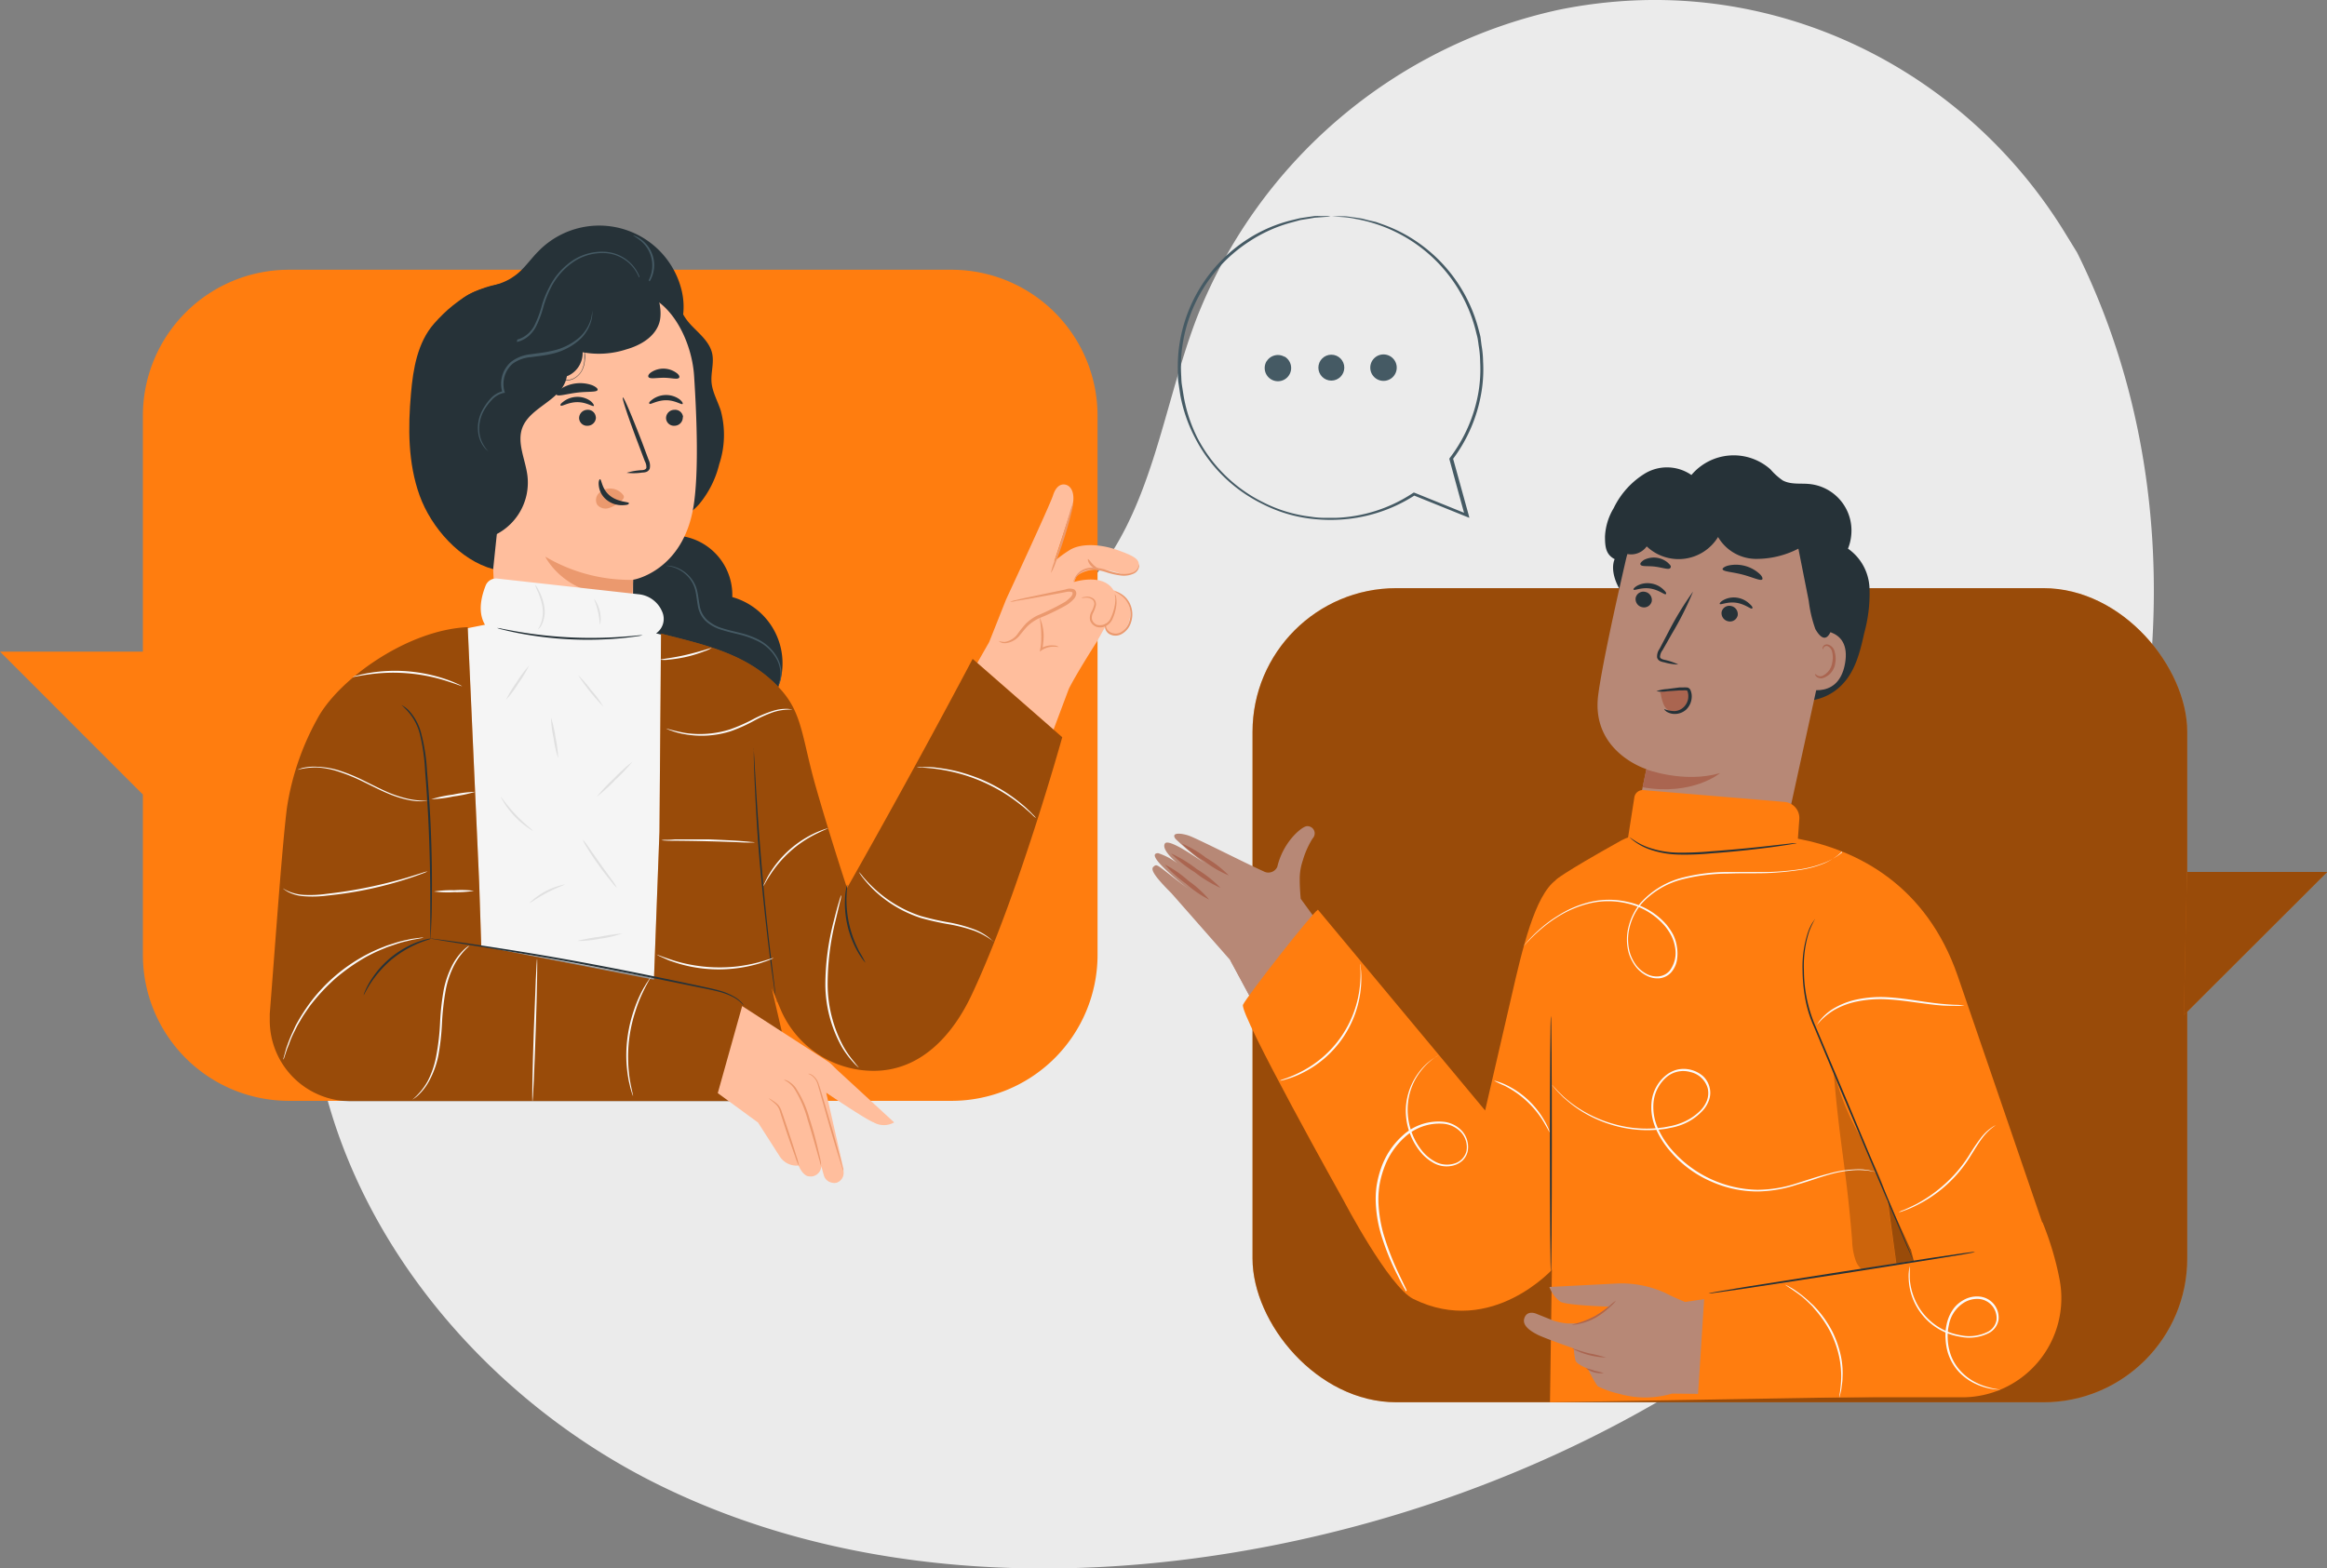 <svg xmlns="http://www.w3.org/2000/svg" id="a976ea34-3702-423d-b9c5-4923099a748e" data-name="Layer 1" viewBox="0 0 351.95 237.25"><rect x="0" y="0" width="351.95" height="237.25" fill="#808080" stroke="none"/><defs><style>.fc1b75b0-06ae-4166-8089-75a7db1d20b9{fill:#ebebeb;}.b797dcb6-d7dc-4d00-ad9f-1fa11bcc07bb{fill:#ff7d0f;}.bcb7479c-d60e-4067-8a30-3452f56b3141,.febd7c05-a992-414c-9611-4cbdf4bc2724{isolation:isolate;}.af2a7f3f-0543-4ab9-bb61-150e622fc7cd,.bcb7479c-d60e-4067-8a30-3452f56b3141{opacity:0.4;}.e5b4a544-5481-4b2d-9620-1e089ef5722d{fill:#263238;}.bf0c349d-49f6-4f39-9353-baab4aaeadd7{fill:#b78876;}.ae97ff48-a555-4268-9014-8bd3e459d775{fill:#aa6550;}.a2809045-85af-4834-845b-9ebe8daa5d46{fill:#fafafa;}.febd7c05-a992-414c-9611-4cbdf4bc2724{opacity:0.2;}.b5822f2f-8c90-48fd-943c-73f5180d9d98{fill:#ffbe9d;}.f4a4412f-5680-4243-baf5-0b183adfcfb0{fill:#eb996e;}.a56b5e6f-6390-4368-ae7f-4781464eb60e{fill:#455a64;}.ac701a22-6609-4262-a07a-75a5f2470d5d{fill:#f5f5f5;}.f2ff286b-d7a2-4a18-a9db-a43753fa5062{fill:#e0e0e0;}</style></defs><path class="fc1b75b0-06ae-4166-8089-75a7db1d20b9" d="M314.15,38.2l-1.72-2.8C298.57,12.65,273.51-1.2,246.9.08a73.28,73.28,0,0,0-11.14,1.4A76.33,76.33,0,0,0,181,48.11c-5.25,13.75-6.75,29.58-16.65,40.47-12.89,14.17-34.63,14.53-53.77,13.87s-40.92-.25-53.72,14c-8,8.91-10.61,21.61-10,33.58,1.58,31.7,23.83,60.13,52.22,74.33s61.87,15.59,93,9.53c43.64-8.51,85.21-32.19,110.27-68.91S333.94,78,314.15,38.2Z"></path><rect class="b797dcb6-d7dc-4d00-ad9f-1fa11bcc07bb" x="189.44" y="88.98" width="141.37" height="123.16" rx="21.75"></rect><rect class="bcb7479c-d60e-4067-8a30-3452f56b3141" x="189.44" y="88.98" width="141.37" height="123.16" rx="21.75"></rect><path class="e5b4a544-5481-4b2d-9620-1e089ef5722d" d="M245.53,89.91c-1.13-1.33-2-3.74-1.32-5.32-1.35-.71-1.46-1.9-1.46-3.41a9.09,9.09,0,0,1,1.31-4.3,12.53,12.53,0,0,1,4.85-5.32,6.49,6.49,0,0,1,6.91.3,8.36,8.36,0,0,1,11.79-1h0l.18.16a9.67,9.67,0,0,0,1.84,1.66c1.24.66,2.66.41,4,.54A7.06,7.06,0,0,1,280,80.89v0A7.18,7.18,0,0,1,279.5,83a7.63,7.63,0,0,1,3.25,5.86,22.44,22.44,0,0,1-.78,6.87c-.62,2.78-1.32,5.71-3.29,7.77a8,8,0,0,1-12.42-.91"></path><path class="b797dcb6-d7dc-4d00-ad9f-1fa11bcc07bb" d="M330.77,131.91H352L330.3,153.57Z"></path><path class="bcb7479c-d60e-4067-8a30-3452f56b3141" d="M330.77,131.91H352L330.3,153.57Z"></path><path class="bf0c349d-49f6-4f39-9353-baab4aaeadd7" d="M186.05,145.23l-8.87-10.09c-2.4-2.4-3.22-3.56-2.74-4,.64-.56.36-.37,5.35,3.37,0,0-7.07-5.4-4.62-5.44a10.09,10.09,0,0,1,2.92,1.54c-1.75-1.49-2.24-2.49-1.9-3,.56-.83,4.89,2.17,6.88,3.61a46.2,46.2,0,0,1-5.27-4.3c-.75-1,.76-.92,2-.5s9,4.38,11.3,5.39a1.48,1.48,0,0,0,2-.51,2,2,0,0,0,.1-.21c.83-3.51,3.36-5.79,4.33-6.08a1.09,1.09,0,0,1,1,1.83,13.24,13.24,0,0,0-1.49,3.35,8.56,8.56,0,0,0-.46,2.88c0,1.12.08,2.09.15,2.9l8.11,11.13L191.31,155Z"></path><path class="ae97ff48-a555-4268-9014-8bd3e459d775" d="M182.88,136.09a15.41,15.41,0,0,1-3.52-2.42,16.63,16.63,0,0,1-3.17-2.87,16.07,16.07,0,0,1,3.52,2.42A17.29,17.29,0,0,1,182.88,136.09Z"></path><path class="ae97ff48-a555-4268-9014-8bd3e459d775" d="M184.6,134.32a18.31,18.31,0,0,1-3.9-2.37,19.56,19.56,0,0,1-3.58-2.83,18.73,18.73,0,0,1,3.9,2.37A18.14,18.14,0,0,1,184.6,134.32Z"></path><path class="ae97ff48-a555-4268-9014-8bd3e459d775" d="M185.85,132.44a16.41,16.41,0,0,1-3.73-2.18,17.09,17.09,0,0,1-3.4-2.65,16.35,16.35,0,0,1,3.72,2.18,16.26,16.26,0,0,1,3.41,2.65Z"></path><path class="bf0c349d-49f6-4f39-9353-baab4aaeadd7" d="M197.52,137.53l32.34,41-7.41,17.24s-8.87-2-11.56-5.69-24.84-44.85-24.84-44.85Z"></path><path class="bf0c349d-49f6-4f39-9353-baab4aaeadd7" d="M256.22,137a11.25,11.25,0,0,0,13.22-8.63l8-36.48c2.05-8.7-3.34-11-12-13l-.45-.1-.83-.12c-8.4-1.24-16.35-2.23-18.25,6-1.77,7.69-3.62,16.22-4.18,20.41-1.16,8.67,7.28,11.28,7.28,11.28l-1.51,7.29A11.24,11.24,0,0,0,256.13,137h.09Z"></path><path class="e5b4a544-5481-4b2d-9620-1e089ef5722d" d="M247.39,90.44a1.25,1.25,0,0,0,1,1.42,1.19,1.19,0,0,0,1.43-.89h0a1.25,1.25,0,0,0-1-1.43A1.19,1.19,0,0,0,247.39,90.44Z"></path><path class="e5b4a544-5481-4b2d-9620-1e089ef5722d" d="M247.07,89.2c.13.19,1.17-.37,2.5-.17s2.21,1,2.37.86,0-.37-.4-.74a3.37,3.37,0,0,0-1.88-.89,3.31,3.31,0,0,0-2,.33C247.19,88.85,247,89.12,247.07,89.2Z"></path><path class="e5b4a544-5481-4b2d-9620-1e089ef5722d" d="M260.39,92.57a1.25,1.25,0,0,0,1,1.42,1.19,1.19,0,0,0,1.43-.89h0a1.25,1.25,0,0,0-1-1.42,1.19,1.19,0,0,0-1.43.89h0Z"></path><path class="e5b4a544-5481-4b2d-9620-1e089ef5722d" d="M260.11,91.37c.13.18,1.17-.38,2.5-.18s2.21,1,2.38.87,0-.38-.42-.75a3.48,3.48,0,0,0-1.87-.89,3.29,3.29,0,0,0-2,.34C260.25,91,260.05,91.28,260.11,91.37Z"></path><path class="e5b4a544-5481-4b2d-9620-1e089ef5722d" d="M253.84,100.53a9.12,9.12,0,0,0-2.1-.71c-.34-.08-.65-.2-.67-.44a1.83,1.83,0,0,1,.37-1c.45-.77.91-1.59,1.39-2.44a47.89,47.89,0,0,0,3.24-6.44,47.93,47.93,0,0,0-3.76,6.17L251,98.16a2,2,0,0,0-.37,1.31.86.86,0,0,0,.49.56,2.23,2.23,0,0,0,.56.16,8.32,8.32,0,0,0,2.16.34Z"></path><path class="e5b4a544-5481-4b2d-9620-1e089ef5722d" d="M260.53,86.1c.08.39,1.43.41,3,.82s2.73,1,3,.74c.11-.14,0-.52-.51-.94a5.32,5.32,0,0,0-4.53-1.18C260.81,85.68,260.5,86,260.53,86.1Z"></path><path class="e5b4a544-5481-4b2d-9620-1e089ef5722d" d="M248.13,85.43c.19.33,1.12.15,2.24.3s2,.5,2.24.22,0-.47-.35-.82a3.28,3.28,0,0,0-3.64-.41C248.22,85,248,85.26,248.13,85.43Z"></path><path class="bf0c349d-49f6-4f39-9353-baab4aaeadd7" d="M273.9,95.4c.16-.05,6.21-.89,5.15,5s-6.73,3.62-6.73,3.44,1.58-8.44,1.58-8.44Z"></path><path class="ae97ff48-a555-4268-9014-8bd3e459d775" d="M274.52,101.94a1.5,1.5,0,0,0,.25.19,1,1,0,0,0,.77.16,2.61,2.61,0,0,0,1.58-2.07,3.54,3.54,0,0,0,0-1.52,1.21,1.21,0,0,0-.64-.92.52.52,0,0,0-.65.17c-.11.15-.09.27-.13.27s-.1-.11,0-.35a.67.67,0,0,1,.3-.32.78.78,0,0,1,.6,0,1.44,1.44,0,0,1,.9,1.12,3.54,3.54,0,0,1,.07,1.68,2.71,2.71,0,0,1-2,2.27,1.1,1.1,0,0,1-.91-.32c-.16-.22-.16-.36-.14-.36Z"></path><path class="ae97ff48-a555-4268-9014-8bd3e459d775" d="M251.18,104.93a6.54,6.54,0,0,0,.46,1.68,2,2,0,0,0,1.26,1.12,1.81,1.81,0,0,0,1.68-.51,2.94,2.94,0,0,0,.79-1.65c.09-.56,0-1.26-.56-1.44a1.61,1.61,0,0,0-.69,0l-3.11.56"></path><path class="e5b4a544-5481-4b2d-9620-1e089ef5722d" d="M251.73,107.28a4.49,4.49,0,0,0,1.54.3,2.16,2.16,0,0,0,1.45-.67,2.33,2.33,0,0,0,.62-1.81,1.66,1.66,0,0,0-.11-.49c-.07-.15,0-.14-.18-.16a2.09,2.09,0,0,0-.5,0H254l-1.79.12a5.26,5.26,0,0,1-1.68,0,5.63,5.63,0,0,1,1.63-.33L254,104l.51,0a5.42,5.42,0,0,1,.57,0,.63.63,0,0,1,.4.14.7.7,0,0,1,.23.35,2.25,2.25,0,0,1,.15.62,2.79,2.79,0,0,1-.8,2.21,2.55,2.55,0,0,1-1.78.69,2.3,2.3,0,0,1-1.22-.35c-.22-.16-.35-.3-.33-.33Z"></path><path class="ae97ff48-a555-4268-9014-8bd3e459d775" d="M249,116.39s5.65,2.15,11.15.57c0,0-4.15,3.48-11.72,2.14Z"></path><path class="a2809045-85af-4834-845b-9ebe8daa5d46" d="M257.57,196.77a8.87,8.87,0,0,1-.78-.59c-.24-.2-.56-.44-.9-.7s-.76-.56-1.23-.87l-1.55-1c-.55-.36-1.19-.66-1.84-1a28.8,28.8,0,0,0-9.15-2.74c-.74-.08-1.43-.17-2.09-.18s-1.27-.05-1.82,0-1.07,0-1.51.05-.82,0-1.12.08a6.73,6.73,0,0,1-1,.07,8.37,8.37,0,0,1,1-.18,10.38,10.38,0,0,1,1.12-.14c.44,0,1-.09,1.51-.09h1.84c.66,0,1.37.09,2.11.16a30.73,30.73,0,0,1,4.74,1,29,29,0,0,1,4.49,1.79c.65.35,1.29.67,1.84,1s1.09.67,1.54,1l1.22.91a10.43,10.43,0,0,1,.88.74,5.7,5.7,0,0,1,.7.69Z"></path><path class="b797dcb6-d7dc-4d00-ad9f-1fa11bcc07bb" d="M224.62,168l4.6-19.92c1.76-7.49,3.84-14.69,7.35-15.54v2.31l-1.51,56.91s-9.36,10.65-21.3,4.75c-3.73-1.86-10.54-14.89-10.54-14.89S187.37,153.32,188,152s10.34-13.76,11.33-14.38Z"></path><path class="b797dcb6-d7dc-4d00-ad9f-1fa11bcc07bb" d="M271.93,126.88c9.13,1.75,19.42,7.08,24.16,20.74,1.73,5,14.31,41.77,14.31,41.77l-21.46-.45-3.46-7.57,1.68,12.31,1.45,17.54-54.18.92.38-26.44.52-52.59s.61-.79,9.95-6c5.8-3.11,26.65-.23,26.65-.23Z"></path><path class="febd7c05-a992-414c-9611-4cbdf4bc2724" d="M277.33,162.05c.89,11.1,1.91,14.53,2.8,25.63a9.86,9.86,0,0,0,.56,3.09,3.34,3.34,0,0,0,2.25,2c1.58.32,3.63,1.47,4.07-.08L285.52,182a21.74,21.74,0,0,0-1.48-4.52c-3.33-7.38-4.56-7.81-6.73-15.47"></path><path class="b797dcb6-d7dc-4d00-ad9f-1fa11bcc07bb" d="M245.28,132.85l.18-1.15,1.73-11.08a1.29,1.29,0,0,1,1.38-1.09l21.33,1.79a2.45,2.45,0,0,1,2.24,2.62l-.47,6.44L265,139.07l-9.59,1.49"></path><path class="e5b4a544-5481-4b2d-9620-1e089ef5722d" d="M234.57,153.68c.08,0,.14,8.68.14,19.38s-.06,19.38-.14,19.38-.15-8.68-.15-19.38S234.49,153.68,234.57,153.68Z"></path><path class="e5b4a544-5481-4b2d-9620-1e089ef5722d" d="M289.4,190.73l-.07-.13a2.64,2.64,0,0,1-.18-.38l-.65-1.47-2.33-5.44-7.62-18c-1.48-3.52-2.89-6.87-4.17-9.93A18.46,18.46,0,0,1,273,150.9a25.49,25.49,0,0,1-.37-4.09,16.66,16.66,0,0,1,.85-5.86l.18-.47.19-.39a4.3,4.3,0,0,1,.34-.59l.24-.35a.31.31,0,0,1,.09-.11,11.62,11.62,0,0,0-.93,2,16.86,16.86,0,0,0-.75,5.82,21.41,21.41,0,0,0,1.79,8.49l4.19,9.92,7.54,18,2.24,5.48.6,1.5.15.39a.58.58,0,0,1,0,.14Z"></path><path class="a2809045-85af-4834-845b-9ebe8daa5d46" d="M278.57,128.83a6.76,6.76,0,0,1-.62.57,9.87,9.87,0,0,1-2,1.19,15.52,15.52,0,0,1-3.6,1,45.64,45.64,0,0,1-4.94.49c-1.84.07-3.84,0-6,.08a28.16,28.16,0,0,0-6.78.83,12.49,12.49,0,0,0-6.38,3.76,8.93,8.93,0,0,0-1.77,3.5,7.44,7.44,0,0,0,.07,4,6.36,6.36,0,0,0,.93,1.79,4.68,4.68,0,0,0,1.52,1.28,3.28,3.28,0,0,0,1.87.39,2.5,2.5,0,0,0,1.65-.84,4.46,4.46,0,0,0,.83-3.55,6.28,6.28,0,0,0-.56-1.75,8.34,8.34,0,0,0-1-1.5,10.53,10.53,0,0,0-5.75-3.41,12.31,12.31,0,0,0-5.88.07,16.3,16.3,0,0,0-4.48,1.92,21.16,21.16,0,0,0-3,2.25c-.76.67-1.31,1.25-1.68,1.63l-.41.45-.15.15a19.13,19.13,0,0,1,2.18-2.32,20,20,0,0,1,3-2.27,16,16,0,0,1,4.54-2,12.43,12.43,0,0,1,6-.1,10.74,10.74,0,0,1,5.91,3.47,9.41,9.41,0,0,1,1,1.51,6.23,6.23,0,0,1,.56,1.84,6.1,6.1,0,0,1,0,2,3.79,3.79,0,0,1-.86,1.83A2.8,2.8,0,0,1,251,148a3.57,3.57,0,0,1-2-.42,4.89,4.89,0,0,1-1.61-1.35,6.72,6.72,0,0,1-1-1.89,7.73,7.73,0,0,1-.07-4.16,9,9,0,0,1,1.84-3.62,12.78,12.78,0,0,1,6.52-3.84,27.79,27.79,0,0,1,6.86-.8h6a42.61,42.61,0,0,0,4.92-.44,16.65,16.65,0,0,0,3.59-1,10.73,10.73,0,0,0,2.05-1.12c.22-.16.37-.3.49-.37l0-.18Z"></path><path class="a2809045-85af-4834-845b-9ebe8daa5d46" d="M297.11,152.17h-.93c-.85,0-1.7,0-2.54-.06-1.07-.08-2.33-.25-3.74-.44s-2.93-.41-4.56-.49a17.66,17.66,0,0,0-4.53.34,11.69,11.69,0,0,0-3.47,1.32,10.15,10.15,0,0,0-2.56,2.24,1.37,1.37,0,0,1,.13-.2,4.49,4.49,0,0,1,.4-.57,7.72,7.72,0,0,1,1.92-1.68,11.37,11.37,0,0,1,3.51-1.4,17.5,17.5,0,0,1,4.62-.37c1.64.09,3.18.31,4.58.52s2.66.39,3.72.49,1.93.15,2.52.15a7.5,7.5,0,0,1,.93.15Z"></path><path class="a2809045-85af-4834-845b-9ebe8daa5d46" d="M283.64,177.3a11.23,11.23,0,0,0-3.22-.27,17.58,17.58,0,0,0-3.73.66c-1.43.39-3,1-4.83,1.51a19.76,19.76,0,0,1-6,1.05,17.31,17.31,0,0,1-6.88-1.43,17,17,0,0,1-6.28-4.56,13.28,13.28,0,0,1-2.25-3.49,8,8,0,0,1-.64-4.21,6,6,0,0,1,2-3.75,4.55,4.55,0,0,1,1.89-1,4.45,4.45,0,0,1,3.88,1,3.43,3.43,0,0,1,1,1.75,3.26,3.26,0,0,1-.15,2,4.54,4.54,0,0,1-1.05,1.61,8.38,8.38,0,0,1-3.07,2,9,9,0,0,1-1.69.46c-.28.06-.56.12-.83.16l-.84.1a18.47,18.47,0,0,1-6.11-.43,19.54,19.54,0,0,1-4.73-1.82,17.44,17.44,0,0,1-3.14-2.18l-.56-.48-.46-.47a9.87,9.87,0,0,1-.7-.75l-.4-.48a1.09,1.09,0,0,1-.13-.17,1.06,1.06,0,0,1,.15.15l.43.46a8.16,8.16,0,0,0,.71.73l.46.45.56.48a18,18,0,0,0,3.15,2.11,19.24,19.24,0,0,0,4.69,1.76,17.81,17.81,0,0,0,6,.4l.82-.1.83-.16a9.28,9.28,0,0,0,1.64-.46,8.29,8.29,0,0,0,3-1.9,4.57,4.57,0,0,0,1-1.52,3.2,3.2,0,0,0,.14-1.81,3.47,3.47,0,0,0-2.61-2.51A3.93,3.93,0,0,0,252,163a5.79,5.79,0,0,0-1.89,3.57,7.75,7.75,0,0,0,.62,4.06A13,13,0,0,0,252.9,174a17.66,17.66,0,0,0,12.9,6,19.45,19.45,0,0,0,6-1c1.78-.56,3.36-1.09,4.83-1.46a16.68,16.68,0,0,1,3.78-.62,10.75,10.75,0,0,1,1.39,0c.4.06.74.09,1,.15l.61.15a.9.9,0,0,1,.23.08Z"></path><path class="a2809045-85af-4834-845b-9ebe8daa5d46" d="M234.38,171.32s-.31-.56-.85-1.5a14.67,14.67,0,0,0-6-5.58,16.56,16.56,0,0,1-1.57-.75,1.82,1.82,0,0,1,.46.11,8.67,8.67,0,0,1,1.2.45,13.18,13.18,0,0,1,6.07,5.67,9.4,9.4,0,0,1,.56,1.15,1.67,1.67,0,0,1,.13.45Z"></path><path class="a2809045-85af-4834-845b-9ebe8daa5d46" d="M212.63,195.31a.42.42,0,0,1-.09-.14c0-.09-.14-.24-.23-.42-.2-.37-.49-.92-.85-1.64a38.94,38.94,0,0,1-2.57-6.32,19.78,19.78,0,0,1-.8-4.65,14.44,14.44,0,0,1,.1-2.63,14.81,14.81,0,0,1,.67-2.72,11.83,11.83,0,0,1,3.29-5,8,8,0,0,1,6-2.1,4.42,4.42,0,0,1,3,1.44,3.63,3.63,0,0,1,.83,3.06,2.82,2.82,0,0,1-.79,1.39,3.27,3.27,0,0,1-1.37.74,4,4,0,0,1-2.93-.35,6.81,6.81,0,0,1-2.14-1.82,9.84,9.84,0,0,1-2.09-6.93,9.85,9.85,0,0,1,2.89-6.08A9,9,0,0,1,217,160c.17-.12.32-.19.41-.25l.15-.07L217,160a10.68,10.68,0,0,0-1.4,1.2,10.28,10.28,0,0,0-1.68,2.35,9.58,9.58,0,0,0-1,3.66,10,10,0,0,0,.77,4.55A9.51,9.51,0,0,0,215,174a6.51,6.51,0,0,0,2.06,1.74,3.79,3.79,0,0,0,2.74.33,2.64,2.64,0,0,0,2-1.93,3.36,3.36,0,0,0-.78-2.8,4.18,4.18,0,0,0-2.76-1.34,7.74,7.74,0,0,0-5.76,2,11.59,11.59,0,0,0-3.22,4.85,14.2,14.2,0,0,0-.67,2.66,14,14,0,0,0-.12,2.59,21.14,21.14,0,0,0,.76,4.61,42.23,42.23,0,0,0,2.47,6.32l.8,1.68c.09.18.15.33.21.44s-.06.19-.06.19Z"></path><path class="a2809045-85af-4834-845b-9ebe8daa5d46" d="M205.7,145.82a1,1,0,0,1,.06.23c0,.23.06.46.08.69a15,15,0,0,1,0,2.51,16,16,0,0,1-9,13.14,13.9,13.9,0,0,1-2.35.9c-.28.09-.51.13-.66.17a.35.35,0,0,1-.23,0,8.82,8.82,0,0,1,.86-.31,17.25,17.25,0,0,0,2.29-1,16.42,16.42,0,0,0,8.93-13,17.28,17.28,0,0,0,.09-2.49,7.93,7.93,0,0,1-.07-.84Z"></path><path class="a2809045-85af-4834-845b-9ebe8daa5d46" d="M302,170.13a8.08,8.08,0,0,0-2.16,2c-.56.73-1.13,1.69-1.76,2.69a20.41,20.41,0,0,1-2.39,3.17,19.94,19.94,0,0,1-5.75,4.32,16.06,16.06,0,0,1-2,.86,4.25,4.25,0,0,1-.77.23,3.2,3.2,0,0,1,.73-.33c.47-.21,1.15-.5,2-.94a21.83,21.83,0,0,0,5.6-4.33,20.58,20.58,0,0,0,2.38-3.12,28.78,28.78,0,0,1,1.83-2.68,7.31,7.31,0,0,1,1.61-1.48,3.29,3.29,0,0,1,.52-.29Z"></path><path class="e5b4a544-5481-4b2d-9620-1e089ef5722d" d="M271.72,127.55a.72.72,0,0,1-.25.07l-.75.13c-.65.11-1.59.25-2.75.41-2.33.31-5.56.68-9.15.94a41.71,41.71,0,0,1-5,.18,14.21,14.21,0,0,1-4.09-.7,9,9,0,0,1-2.49-1.26,7,7,0,0,1-.6-.48l-.18-.19s.29.22.84.56a9.55,9.55,0,0,0,2.49,1.15,14.28,14.28,0,0,0,4,.63,49.05,49.05,0,0,0,5-.2c3.58-.26,6.81-.59,9.14-.86l2.76-.31a7.13,7.13,0,0,1,1-.07Z"></path><path class="bf0c349d-49f6-4f39-9353-baab4aaeadd7" d="M310.14,193.36A15.07,15.07,0,0,1,298.23,211a15.58,15.58,0,0,1-2.72.27L253,210.83l1.12-13.75,36.36-5.46"></path><path class="bf0c349d-49f6-4f39-9353-baab4aaeadd7" d="M256.76,197.68a40.35,40.35,0,0,1-4.84-2.05,15.84,15.84,0,0,0-7.46-1.45l-10.12.52a4.74,4.74,0,0,0,1.68,2.24c1.06.56,7.41.74,7.41.74l-.33.33a7.28,7.28,0,0,1-5,2.21h-1a9.6,9.6,0,0,1-2.12-.42l-2.49-1c-.76-.34-1.55-.29-1.88.47s-.08,1.64,2,2.68c1.15.56,5.42,2.05,5.42,2.05a11.1,11.1,0,0,0,.25,1.81c.19.62,1.87,1.24,1.87,1.24a20.46,20.46,0,0,0,1.49,2.67,14.62,14.62,0,0,0,3.33,1.16,14.32,14.32,0,0,0,8-.07l3.86-1.15V197.89"></path><path class="ae97ff48-a555-4268-9014-8bd3e459d775" d="M242.91,205.37a11.5,11.5,0,0,1-5.1-1.35c0-.07,1.12.36,2.54.72a24.17,24.17,0,0,1,2.56.63Z"></path><path class="ae97ff48-a555-4268-9014-8bd3e459d775" d="M242.55,207.73a3.78,3.78,0,0,1-2.7-.74,8,8,0,0,1,1.35.39,8.92,8.92,0,0,1,1.35.35Z"></path><path class="ae97ff48-a555-4268-9014-8bd3e459d775" d="M244.4,196.77a4.34,4.34,0,0,1-.77.83,12.51,12.51,0,0,1-2.21,1.68,8.6,8.6,0,0,1-2.59,1,3.51,3.51,0,0,1-1.12.12,13.94,13.94,0,0,0,3.6-1.34,17.37,17.37,0,0,0,2.21-1.58,6.67,6.67,0,0,1,.88-.71Z"></path><path class="b797dcb6-d7dc-4d00-ad9f-1fa11bcc07bb" d="M257.79,195.83l-1,15.56h40a15,15,0,0,0,14.71-17.84,45.45,45.45,0,0,0-2.57-8.62l-20.12,3.31.64,2.5Z"></path><path class="e5b4a544-5481-4b2d-9620-1e089ef5722d" d="M298.66,189.43a2.59,2.59,0,0,1-.4.09l-1.17.22-4.33.71-14.21,2.25-14.24,2.18-4.31.62-1.18.16h-.42a2.71,2.71,0,0,1,.41-.09l1.17-.21,4.3-.72,14.22-2.24,14.26-2.2,4.32-.63,1.18-.16a2.68,2.68,0,0,1,.4,0Z"></path><path class="a2809045-85af-4834-845b-9ebe8daa5d46" d="M278.19,211.4c-.08,0,.24-1.12.28-3a12.38,12.38,0,0,0-.06-1.49,13.61,13.61,0,0,0-.25-1.68,15.57,15.57,0,0,0-1.3-3.69,17,17,0,0,0-2.19-3.25l-.56-.66c-.19-.21-.4-.39-.59-.58-.36-.35-.73-.69-1.12-1-1.4-1.05-2.4-1.64-2.4-1.69a4.73,4.73,0,0,1,.71.36,8.3,8.3,0,0,1,.81.49,17.13,17.13,0,0,1,2.16,1.73c.19.19.41.37.61.56l.61.66a16.33,16.33,0,0,1,2.24,3.29,15.73,15.73,0,0,1,1.3,3.77,12.61,12.61,0,0,1,.23,1.73,12.85,12.85,0,0,1,0,1.52c0,.42-.06.84-.12,1.25a5.71,5.71,0,0,1-.16.92,6.53,6.53,0,0,1-.2.76Z"></path><path class="a2809045-85af-4834-845b-9ebe8daa5d46" d="M302.54,210.23a8.91,8.91,0,0,1-1.85-.22,9.54,9.54,0,0,1-2.08-.74,8.13,8.13,0,0,1-2.34-1.73,7.56,7.56,0,0,1-1.72-3.09,8.94,8.94,0,0,1-.29-2,7.35,7.35,0,0,1,.16-2.09,6.16,6.16,0,0,1,.83-2.06,4.63,4.63,0,0,1,1.69-1.6,4.09,4.09,0,0,1,2.34-.56,3.19,3.19,0,0,1,3,3.42v.06a2.8,2.8,0,0,1-1.38,2,6.58,6.58,0,0,1-4.42.61,9.23,9.23,0,0,1-7.8-8.84,6.86,6.86,0,0,1,.16-1.86q0,.93,0,1.86a9.62,9.62,0,0,0,1.6,4.72A9.13,9.13,0,0,0,296.5,202a6.32,6.32,0,0,0,4.23-.56,2.48,2.48,0,0,0,1.24-1.76,2.92,2.92,0,0,0-2.65-3.17h0a3.86,3.86,0,0,0-2.18.5,5,5,0,0,0-2.38,3.46,7.49,7.49,0,0,0-.18,2,8.15,8.15,0,0,0,.28,1.9,7.05,7.05,0,0,0,1.63,3,7.91,7.91,0,0,0,2.25,1.73,9.72,9.72,0,0,0,2,.77c1.14.32,1.82.33,1.81.37Z"></path><path class="e5b4a544-5481-4b2d-9620-1e089ef5722d" d="M278.4,84.8c-.11,2.54.45,5.3,0,7.77-.08.37-1,1.37-1.12,1.74-.51,2.18-1.41,3.12-2.71.87a19.33,19.33,0,0,1-1-4.25L272,83a13.8,13.8,0,0,1-6.55,1.55,6.69,6.69,0,0,1-5.6-3.31,7,7,0,0,1-10.79,1.42,2.9,2.9,0,0,1-3.81.82,3.45,3.45,0,0,1-1.4-3.82c.6-2.1,2.85-3.24,5-3.81,8.2-2.45,17.2-.56,24.6,3.78a12.18,12.18,0,0,1,3,2.24c.84.92,2,2,2.05,3.24"></path><path class="b797dcb6-d7dc-4d00-ad9f-1fa11bcc07bb" d="M143.87,40.81H43.69A22.08,22.08,0,0,0,21.61,62.88v35.7H0L21.61,120.2v24.26a22.09,22.09,0,0,0,22.08,22.08H143.87a22.09,22.09,0,0,0,22.13-22V62.88a22.08,22.08,0,0,0-22.08-22.07Z"></path><path class="e5b4a544-5481-4b2d-9620-1e089ef5722d" d="M102.94,44.58c-.63,1.64.46,3.43,1.68,4.7s2.7,2.46,3.09,4.18c.32,1.44-.22,2.94-.09,4.41s.95,2.85,1.4,4.28a14.08,14.08,0,0,1-.24,8.08,15,15,0,0,1-3,6A7.92,7.92,0,0,1,99.9,79a2.34,2.34,0,0,1-1.74-.63,2.82,2.82,0,0,1-.5-1.54,151,151,0,0,1,0-34"></path><path class="e5b4a544-5481-4b2d-9620-1e089ef5722d" d="M101.76,81a9,9,0,0,1,9,9c0,.11,0,.22,0,.33A10.4,10.4,0,0,1,118.22,102c-.32,1.65-1,3.22-1.16,4.89s.56,3.6.9,5.4a17.06,17.06,0,0,1-1,9.73c-.77,1.85-2.2,3.77-4.21,3.83a4.13,4.13,0,0,1-3.36-2A10.53,10.53,0,0,1,108,120c-.87-4.39-1.12-8.89-2.33-13.19S102.15,98.22,98.27,96c-2.15-1.21-4.73-1.78-6.44-3.56a7,7,0,0,1-1.26-7.23,9.26,9.26,0,0,1,5.49-5.13"></path><path class="e5b4a544-5481-4b2d-9620-1e089ef5722d" d="M68,48.6c-.06-2.09,1.87-3.7,3.8-4.49s4.1-1,5.83-2.24c1.54-1,2.56-2.64,3.86-3.92a12.83,12.83,0,0,1,21.58,5.88c.75,3,.24,6.48-2.1,8.45-2.71,2.29-6.73,1.78-10.22,1.07s-7.42-1.42-10.32.63c-1.75,1.23-2.76,3.23-3.83,5.09s-2.41,3.75-4.44,4.45-4.77-.51-4.85-2.65"></path><path class="b5822f2f-8c90-48fd-943c-73f5180d9d98" d="M76.22,49a3.5,3.5,0,0,0-3.11,3.55l2.08,47.09c.09,5.56,8.21,8.68,14.17,8.54s6.2-3.09,6.28-8.38c.13-8.83.11-12.15.12-12.1s7.6-1.28,9.15-11.21c.77-4.93.5-13,.07-19.63-.38-5.94-4.34-13.23-10.27-12.59Z"></path><path class="e5b4a544-5481-4b2d-9620-1e089ef5722d" d="M103.27,63.13a1.26,1.26,0,0,1-1.22,1.28,1.2,1.2,0,0,1-1.31-1.08v0A1.26,1.26,0,0,1,102,62h0a1.2,1.2,0,0,1,1.31,1.08v0Z"></path><path class="e5b4a544-5481-4b2d-9620-1e089ef5722d" d="M103.24,61.11c-.16.17-1.12-.56-2.49-.56s-2.37.7-2.52.53.09-.38.52-.7a3.5,3.5,0,0,1,2-.62,3.47,3.47,0,0,1,2,.63C103.17,60.72,103.32,61,103.24,61.11Z"></path><path class="e5b4a544-5481-4b2d-9620-1e089ef5722d" d="M90.13,63.13a1.27,1.27,0,0,1-1.23,1.28,1.2,1.2,0,0,1-1.31-1.1A1.26,1.26,0,0,1,88.8,62h0a1.2,1.2,0,0,1,1.31,1.08v.05Z"></path><path class="e5b4a544-5481-4b2d-9620-1e089ef5722d" d="M89.82,61.4c-.16.17-1.12-.56-2.49-.56s-2.37.69-2.52.52.09-.37.52-.69a3.51,3.51,0,0,1,2-.63,3.34,3.34,0,0,1,2,.64C89.72,61,89.87,61.32,89.82,61.4Z"></path><path class="e5b4a544-5481-4b2d-9620-1e089ef5722d" d="M94.78,71.53a9.49,9.49,0,0,1,2.24-.4c.35,0,.68-.11.74-.35a1.82,1.82,0,0,0-.23-1l-1-2.65c-1.44-3.79-2.49-6.9-2.33-7s1.45,3,2.89,6.72l1,2.68a2.09,2.09,0,0,1,.18,1.37.91.91,0,0,1-.56.51,2.1,2.1,0,0,1-.56.08A9,9,0,0,1,94.78,71.53Z"></path><path class="f4a4412f-5680-4243-baf5-0b183adfcfb0" d="M95.76,87.72a25.23,25.23,0,0,1-13.29-3.51s3.24,6.8,13.16,5.85Z"></path><path class="f4a4412f-5680-4243-baf5-0b183adfcfb0" d="M94.21,74.83A2.5,2.5,0,0,0,92,73.92a2.25,2.25,0,0,0-1.55.84,1.43,1.43,0,0,0-.1,1.63,1.66,1.66,0,0,0,1.8.45,5.3,5.3,0,0,0,1.74-1,1.52,1.52,0,0,0,.39-.41.44.44,0,0,0,0-.51"></path><path class="e5b4a544-5481-4b2d-9620-1e089ef5722d" d="M90.75,72.5C91,72.5,91,74,92.26,75s2.85.89,2.86,1.12-.35.29-1,.31a3.65,3.65,0,0,1-2.39-.82,3.18,3.18,0,0,1-1.16-2.12C90.48,72.85,90.65,72.5,90.75,72.5Z"></path><path class="e5b4a544-5481-4b2d-9620-1e089ef5722d" d="M90.38,59c-.14.37-1.5.2-3.11.4s-2.9.63-3.11.3c-.1-.16.12-.51.65-.87a5.44,5.44,0,0,1,4.74-.56C90.16,58.53,90.46,58.82,90.38,59Z"></path><path class="e5b4a544-5481-4b2d-9620-1e089ef5722d" d="M102.71,57.15c-.24.31-1.18,0-2.32,0s-2.09.22-2.31-.11c-.1-.16,0-.46.47-.76a3.36,3.36,0,0,1,3.73.11C102.71,56.68,102.83,57,102.71,57.15Z"></path><path class="e5b4a544-5481-4b2d-9620-1e089ef5722d" d="M69.29,81.64a8.81,8.81,0,0,0,10.37-6.88,8.9,8.9,0,0,0,.11-2.82C79.46,69.5,78.15,67,79,64.72c1.12-3,5.39-4,6.52-7,.66-1.76.07-3.83.82-5.57s2.41-2.56,4.08-3.16a17.23,17.23,0,0,0,4.86-2.11c1.4-1.09,2.27-3.14,1.36-4.67A94.16,94.16,0,0,0,75,47.44a8.46,8.46,0,0,0-4.28,2.77c-1,1.53-1,3.49-.87,5.32.42,8.9-.94,17.24-.53,26.14"></path><path class="a56b5e6f-6390-4368-ae7f-4781464eb60e" d="M66.93,78.85h-.16a1.91,1.91,0,0,1-.45-.23,3.24,3.24,0,0,1-1.24-1.45,4.91,4.91,0,0,1-.32-3,9.58,9.58,0,0,1,1.8-3.61,26.34,26.34,0,0,0,2.72-4A6.19,6.19,0,0,0,69.94,64a8.43,8.43,0,0,0-.56-2.76,8.3,8.3,0,0,1-.59-3A6.75,6.75,0,0,1,72,52.77a8,8,0,0,1,3.27-.93,13.41,13.41,0,0,0,3.27-.56,4.21,4.21,0,0,0,2.3-2.07,15.76,15.76,0,0,0,1.09-2.92,14.75,14.75,0,0,1,1.12-2.8,10.54,10.54,0,0,1,3.71-4.18,8.07,8.07,0,0,1,4.71-1.22,6,6,0,0,1,3.7,1.52,5.78,5.78,0,0,1,1.66,2.54,5,5,0,0,1,.23,1.91,2.48,2.48,0,0,1-.12.66c0-.22,0-.45.06-.67a4.94,4.94,0,0,0-.28-1.87,5.84,5.84,0,0,0-5.26-3.89,7.86,7.86,0,0,0-4.57,1.23,10.4,10.4,0,0,0-3.61,4.09,15.62,15.62,0,0,0-1.09,2.8,15.25,15.25,0,0,1-1.12,3,5.17,5.17,0,0,1-1,1.32,4.16,4.16,0,0,1-1.45.88,13.71,13.71,0,0,1-3.36.6,7.28,7.28,0,0,0-3.15.89A6.42,6.42,0,0,0,69,58.25a8.26,8.26,0,0,0,.56,2.9A8.47,8.47,0,0,1,70.18,64a6.49,6.49,0,0,1-.7,2.66,27.42,27.42,0,0,1-2.77,4,9.33,9.33,0,0,0-1.81,3.51,4.75,4.75,0,0,0,.27,2.93,3.32,3.32,0,0,0,1.16,1.46c.38.21.61.27.6.29Z"></path><path class="a56b5e6f-6390-4368-ae7f-4781464eb60e" d="M95.74,35.62a.89.89,0,0,1,.39.12,3.9,3.9,0,0,1,.94.56,4.8,4.8,0,0,1,1,6.56,4.38,4.38,0,0,1-.73.82c-.2.16-.33.24-.34.22a11.81,11.81,0,0,0,.89-1.12,4.84,4.84,0,0,0-.93-6.3A11.63,11.63,0,0,0,95.74,35.62Z"></path><path class="a56b5e6f-6390-4368-ae7f-4781464eb60e" d="M117.71,103.66a7.08,7.08,0,0,0,.28-1,4.76,4.76,0,0,0-.48-2.85,6.57,6.57,0,0,0-3.13-2.92,13.12,13.12,0,0,0-2.44-.87c-.87-.22-1.8-.41-2.72-.71a6.12,6.12,0,0,1-2.51-1.37,4.16,4.16,0,0,1-1.18-2.38c-.15-.83-.21-1.62-.39-2.33a4.62,4.62,0,0,0-.9-1.78,5.16,5.16,0,0,0-2.4-1.63c-.67-.2-1.07-.2-1.07-.24a1.41,1.41,0,0,1,.29,0,4.55,4.55,0,0,1,.81.13,5.06,5.06,0,0,1,2.52,1.61,4.74,4.74,0,0,1,1,1.86c.2.73.26,1.53.42,2.34a3.84,3.84,0,0,0,1.12,2.24,5.88,5.88,0,0,0,2.39,1.3c.9.29,1.83.48,2.71.71a12.75,12.75,0,0,1,2.47.88,6.79,6.79,0,0,1,3.19,3.07,4.93,4.93,0,0,1,.42,3,3.57,3.57,0,0,1-.26.78,1.07,1.07,0,0,1-.14.16Z"></path><path class="e5b4a544-5481-4b2d-9620-1e089ef5722d" d="M74.59,86.1c-5-1.34-9.37-6.26-11.13-11.15s-1.76-10.24-1.3-15.42c.32-3.75,1-7.72,3.47-10.55,3.76-4.26,7.85-6.43,13.5-6.25"></path><path class="ac701a22-6609-4262-a07a-75a5f2470d5d" d="M103.91,97l-4.68-1.18a2.66,2.66,0,0,0,.93-3.26,4.31,4.31,0,0,0-3.58-2.66L75.24,87.53a1.7,1.7,0,0,0-1.79,1.06c-.94,2.4-1,4.39-.09,5.94h-.1l-4.12.82-7,61.52,45.68-2.13Z"></path><path class="e5b4a544-5481-4b2d-9620-1e089ef5722d" d="M97.19,96.09a4.22,4.22,0,0,1-.86.17c-.56.09-1.36.19-2.36.29a55.38,55.38,0,0,1-15.63-.78c-1-.2-1.78-.38-2.32-.52a4.78,4.78,0,0,1-.84-.25,5,5,0,0,1,.86.14c.56.11,1.35.26,2.34.43A65.38,65.38,0,0,0,94,96.34c1-.07,1.8-.14,2.36-.2A7.7,7.7,0,0,1,97.19,96.09Z"></path><path class="f2ff286b-d7a2-4a18-a9db-a43753fa5062" d="M76.54,105.87a17.54,17.54,0,0,1,1.6-2.66A17.35,17.35,0,0,1,80,100.72a17.54,17.54,0,0,1-1.6,2.66A16.14,16.14,0,0,1,76.54,105.87Z"></path><path class="f2ff286b-d7a2-4a18-a9db-a43753fa5062" d="M91.26,106.91a31.87,31.87,0,0,1-3.82-4.76,17.46,17.46,0,0,1,2,2.29A15.12,15.12,0,0,1,91.26,106.91Z"></path><path class="f2ff286b-d7a2-4a18-a9db-a43753fa5062" d="M84.42,114.73a17.82,17.82,0,0,1-.69-3.06,16.24,16.24,0,0,1-.39-3.11,17.82,17.82,0,0,1,.69,3.06A18,18,0,0,1,84.42,114.73Z"></path><path class="f2ff286b-d7a2-4a18-a9db-a43753fa5062" d="M95.67,115.22a27.12,27.12,0,0,1-2.6,2.76,25.06,25.06,0,0,1-2.8,2.55,24.17,24.17,0,0,1,2.59-2.76A25.16,25.16,0,0,1,95.67,115.22Z"></path><path class="f2ff286b-d7a2-4a18-a9db-a43753fa5062" d="M80.59,125.7a13,13,0,0,1-4.86-5.15c.08,0,.94,1.29,2.29,2.71S80.65,125.63,80.59,125.7Z"></path><path class="f2ff286b-d7a2-4a18-a9db-a43753fa5062" d="M85.43,133.8c0,.08-1.27.49-2.75,1.28s-2.57,1.62-2.62,1.55a10.57,10.57,0,0,1,5.37-2.83Z"></path><path class="f2ff286b-d7a2-4a18-a9db-a43753fa5062" d="M93.31,134.32a6.5,6.5,0,0,1-.89-1c-.52-.62-1.21-1.5-1.92-2.5s-1.33-1.94-1.75-2.64a5.51,5.51,0,0,1-.61-1.15,7,7,0,0,1,.79,1l1.81,2.58,1.84,2.55A6.11,6.11,0,0,1,93.31,134.32Z"></path><path class="f2ff286b-d7a2-4a18-a9db-a43753fa5062" d="M94.1,141.22a15.49,15.49,0,0,1-3.36.79,16,16,0,0,1-3.45.34,27.87,27.87,0,0,1,3.4-.63,30.13,30.13,0,0,1,3.41-.5Z"></path><path class="f2ff286b-d7a2-4a18-a9db-a43753fa5062" d="M81.35,95.23a5.06,5.06,0,0,0,.46-.94,4.9,4.9,0,0,0,.24-2.43,10,10,0,0,0-.72-2.39,4.48,4.48,0,0,1-.38-1,3.48,3.48,0,0,1,.56.9,7.57,7.57,0,0,1,.82,2.44A4.54,4.54,0,0,1,82,94.38,1.82,1.82,0,0,1,81.35,95.23Z"></path><path class="f2ff286b-d7a2-4a18-a9db-a43753fa5062" d="M89.88,90.62a5.08,5.08,0,0,1,.9,3.85c-.08,0-.09-.89-.35-2S89.82,90.66,89.88,90.62Z"></path><path class="b5822f2f-8c90-48fd-943c-73f5180d9d98" d="M128.37,134.45l21.24-37.32,2.57-6.47s6.62-14.24,7.08-15.7c.53-1.68,1.47-1.82,2.08-1.58.94.37,1.24,1.77.83,3.23-.15.5-2.72,8.32-2.72,8.32a18.4,18.4,0,0,1,2.2-1.63c1.63-1.12,4.61-1.06,7.38-.08s3.46,1.51,3.13,2.6a1.46,1.46,0,0,1-.89.88,2.79,2.79,0,0,1-2.05,0c-4.45-1.51-6.43.5-6.43.5l-.33.84s3.37-1.07,5.25.45a2.83,2.83,0,0,1,.7.8,3.69,3.69,0,0,1,2.38,4.63l0,.08a3.61,3.61,0,0,1-1,1.55,1.52,1.52,0,0,1-1.68.43,2,2,0,0,1-.64-.73,2.61,2.61,0,0,0-.31-.43l-1.26,2.25s-3.12,4.87-4.25,7.16l-14.63,39a10.31,10.31,0,0,1-13.28,6l-.17-.06a10.32,10.32,0,0,1-5.82-13.37v0a10.84,10.84,0,0,1,.64-1.33Z"></path><path class="b5822f2f-8c90-48fd-943c-73f5180d9d98" d="M151.08,97a2.12,2.12,0,0,0,2.46-.42c.67-.59,1.12-1.39,1.77-2,1.89-1.89,5.05-2.07,6.86-4,.25-.27.47-.69.25-1s-.62-.24-.95-.18l-8.7,1.72"></path><path class="f4a4412f-5680-4243-baf5-0b183adfcfb0" d="M152.77,91.05a4.09,4.09,0,0,1,.92-.28c.6-.15,1.47-.34,2.55-.56l3.79-.8,1.12-.23a1.71,1.71,0,0,1,1.33,0,.73.73,0,0,1,.28.79,1.53,1.53,0,0,1-.34.64,5.89,5.89,0,0,1-1,.86,34.06,34.06,0,0,1-4.3,2.08,6.86,6.86,0,0,0-1.65,1.12c-.44.43-.8.93-1.17,1.35a3.12,3.12,0,0,1-2.3,1.29c-.67,0-.94-.33-.92-.34a2.55,2.55,0,0,0,.91.14,3,3,0,0,0,2-1.32,17.39,17.39,0,0,1,1.15-1.42,6.84,6.84,0,0,1,1.73-1.24,35.14,35.14,0,0,0,4.22-2.08,5.41,5.41,0,0,0,.89-.77c.24-.28.33-.61.15-.71a1.87,1.87,0,0,0-.94,0l-1.12.21-3.82.7c-1.08.19-2,.34-2.58.43a3,3,0,0,1-.9.14Z"></path><path class="f4a4412f-5680-4243-baf5-0b183adfcfb0" d="M162.35,88.09a3.48,3.48,0,0,1,1-1.34,2.79,2.79,0,0,1,1.69-.56,7.11,7.11,0,0,1,2.24.37,11.12,11.12,0,0,0,2.27.51,3.59,3.59,0,0,0,1.91-.29,1.42,1.42,0,0,0,.81-1,.76.76,0,0,0,0-.47,1.35,1.35,0,0,1-.11.44,1.4,1.4,0,0,1-.79.84,3.65,3.65,0,0,1-1.79.21,13,13,0,0,1-2.21-.56,7,7,0,0,0-2.32-.36,2.93,2.93,0,0,0-1.81.67,2.6,2.6,0,0,0-.76,1.06c-.15.31-.16.48-.13.48Z"></path><path class="f4a4412f-5680-4243-baf5-0b183adfcfb0" d="M162.32,76.05a9.45,9.45,0,0,0-.53,1.55c-.33,1.08-.72,2.35-1.16,3.77s-.87,2.68-1.22,3.75a9.43,9.43,0,0,0-.46,1.57,8,8,0,0,0,.68-1.49c.37-1,.84-2.25,1.31-3.73s.84-2.81,1.08-3.81a9,9,0,0,0,.3-1.61Z"></path><path class="f4a4412f-5680-4243-baf5-0b183adfcfb0" d="M163.55,90.44a2.17,2.17,0,0,0,.51,0,1.5,1.5,0,0,1,1.22.32.82.82,0,0,1,.2.79,4,4,0,0,1-.4,1,1.87,1.87,0,0,0-.21,1.29,1.6,1.6,0,0,0,1,1,1.84,1.84,0,0,0,1.4-.14,2.18,2.18,0,0,0,.92-.91,7,7,0,0,0,.62-2,4.23,4.23,0,0,0,0-1.42.93.93,0,0,0-.2-.48,2.27,2.27,0,0,0,.08.49,5.26,5.26,0,0,1-.12,1.37,7.7,7.7,0,0,1-.65,1.91,1.77,1.77,0,0,1-1.95.88,1.24,1.24,0,0,1-.8-.79,1.53,1.53,0,0,1,.18-1.07,5.08,5.08,0,0,0,.39-1.07,1.07,1.07,0,0,0-.31-1,1.6,1.6,0,0,0-1.4-.29A1.31,1.31,0,0,0,163.55,90.44Z"></path><path class="f4a4412f-5680-4243-baf5-0b183adfcfb0" d="M167.21,94.36a.9.9,0,0,0-.09.46,1.39,1.39,0,0,0,.65,1.09,1.88,1.88,0,0,0,1.89,0,3,3,0,0,0,1.42-1.81,3.8,3.8,0,0,0,0-2.31,3.59,3.59,0,0,0-1-1.57,3.5,3.5,0,0,0-1.08-.65,1,1,0,0,0-.45-.1,6,6,0,0,1,1.38.92,3.51,3.51,0,0,1,.88,3.61,2.86,2.86,0,0,1-1.26,1.65,1.72,1.72,0,0,1-1.62,0,1.34,1.34,0,0,1-.65-.92c-.1-.19,0-.37-.07-.37Z"></path><path class="f4a4412f-5680-4243-baf5-0b183adfcfb0" d="M160.14,97.88a1.33,1.33,0,0,0-.75-.23,3.14,3.14,0,0,0-2,.47l.25.16a10.4,10.4,0,0,0,.15-1.12,7,7,0,0,0-.56-3.79,16.91,16.91,0,0,1,.24,3.76,7.64,7.64,0,0,1-.14,1.07l-.06.37.3-.21a3.28,3.28,0,0,1,1.77-.53c.51,0,.79.09.8,0Z"></path><path class="f4a4412f-5680-4243-baf5-0b183adfcfb0" d="M164.56,84.58c-.09,0,0,.68.63,1.19s1.26.56,1.26.47-.53-.26-1-.71S164.65,84.55,164.56,84.58Z"></path><path class="b797dcb6-d7dc-4d00-ad9f-1fa11bcc07bb" d="M98.23,165.42l22.23.22-3.73-16.13,1.25,3A15.3,15.3,0,0,0,132.14,162c7,0,11.9-5.23,14.87-11.6,7-14.89,13.65-38.87,13.65-38.87L147.11,99.68c-9.81,18.56-19,34.67-19,34.67s-2.66-8.09-4.72-15.31-2-11-5.2-14.61c-4.86-5.54-11.77-6.91-18.21-8.57l-.24,30-1.48,39.6"></path><path class="b797dcb6-d7dc-4d00-ad9f-1fa11bcc07bb" d="M72.79,143.14,113.27,151l2,15.56H53.18A12.23,12.23,0,0,1,40.8,154.48h0v-1.12c.89-11.34,1.86-25.29,2.6-31.2A40.13,40.13,0,0,1,48,108.7c3.14-5.9,13.58-13.46,22.74-13.85l1.73,38.55"></path><g class="af2a7f3f-0543-4ab9-bb61-150e622fc7cd"><path d="M98.23,165.42l22.23.22-3.73-16.13,1.25,3A15.3,15.3,0,0,0,132.14,162c7,0,11.9-5.23,14.87-11.6,7-14.89,13.65-38.87,13.65-38.87L147.11,99.68c-9.81,18.56-19,34.67-19,34.67s-2.66-8.09-4.72-15.31-2-11-5.2-14.61c-4.86-5.54-11.77-6.91-18.21-8.57l-.24,30-1.48,39.6"></path><path d="M72.79,143.14l36.51,6.69a3.8,3.8,0,0,1,3,3l2.9,13.77h-62A12.23,12.23,0,0,1,40.8,154.52v-1.14c.89-11.33,1.86-25.29,2.6-31.19A40.26,40.26,0,0,1,48,108.73c3.14-5.9,13.58-13.45,22.74-13.85l1.73,38.56"></path></g><path class="e5b4a544-5481-4b2d-9620-1e089ef5722d" d="M65.08,142a2.29,2.29,0,0,1,0-.37v-5c0-3.29-.06-7.85-.31-12.86-.13-2.51-.29-4.9-.47-7.06a28.9,28.9,0,0,0-.81-5.7,8.15,8.15,0,0,0-1.78-3.36,11.8,11.8,0,0,0-1-1,4.52,4.52,0,0,1,1.14.85,8,8,0,0,1,1.87,3.5,28.64,28.64,0,0,1,.87,5.75c.19,2.17.36,4.56.49,7.07.26,5,.28,9.58.23,12.89,0,1.65-.08,3-.12,3.93l-.06,1.06A1,1,0,0,1,65.08,142Z"></path><path class="e5b4a544-5481-4b2d-9620-1e089ef5722d" d="M112.48,152.11a5.86,5.86,0,0,0-1.47-1.2,9.7,9.7,0,0,0-2.07-.82c-.83-.24-1.82-.43-2.9-.65-4.33-.88-10.3-2.11-16.91-3.36s-12.64-2.24-17-2.94L67,142.32l-1.4-.24a2.66,2.66,0,0,1-.49-.1,2.73,2.73,0,0,1,.5.05l1.41.18c1.22.16,3,.4,5.17.73,4.37.65,10.4,1.61,17,2.85s12.59,2.5,16.9,3.43c1.08.23,2.06.44,2.91.69a9.32,9.32,0,0,1,2.08.89,4.87,4.87,0,0,1,1.12.9,3.11,3.11,0,0,1,.23.28c0,.07.06.13,0,.13Z"></path><path class="e5b4a544-5481-4b2d-9620-1e089ef5722d" d="M65.21,142c0,.05-.75.23-1.9.7a18.65,18.65,0,0,0-2,1,18.26,18.26,0,0,0-2.18,1.54A17.23,17.23,0,0,0,56,148.82c-.66,1.06-1,1.78-1,1.76a2,2,0,0,1,.17-.53,11.1,11.1,0,0,1,.66-1.34,16.36,16.36,0,0,1,1.26-1.82,14.17,14.17,0,0,1,4.15-3.48,12.51,12.51,0,0,1,2-.93,11.73,11.73,0,0,1,1.43-.42A1.66,1.66,0,0,1,65.21,142Z"></path><path class="e5b4a544-5481-4b2d-9620-1e089ef5722d" d="M117.47,151.67a2.7,2.7,0,0,1-.08-.39,10.83,10.83,0,0,0-.18-1.12q-.24-1.5-.6-4.11c-.47-3.47-1-8.28-1.52-13.6s-.77-10.16-.93-13.67c-.08-1.75-.12-3.16-.15-4.15v-1.12a2.54,2.54,0,0,1,0-.39,2.54,2.54,0,0,1,0,.39l.07,1.12c.06,1,.14,2.42.24,4.14.21,3.5.54,8.33,1,13.65s1,10.13,1.44,13.6c.21,1.72.38,3.11.51,4.12a7.07,7.07,0,0,0,.13,1.13A1.76,1.76,0,0,1,117.47,151.67Z"></path><path class="e5b4a544-5481-4b2d-9620-1e089ef5722d" d="M130.89,145.64s-.12-.12-.32-.37a12.14,12.14,0,0,1-.75-1.12,14.88,14.88,0,0,1-2-8.5,9.89,9.89,0,0,1,.18-1.33,1.57,1.57,0,0,1,.13-.47c.05,0-.06.69-.1,1.81a16.77,16.77,0,0,0,2,8.41,17.22,17.22,0,0,1,.86,1.57Z"></path><path class="a2809045-85af-4834-845b-9ebe8daa5d46" d="M64.92,121.15h-.21a3.15,3.15,0,0,1-.61.06,8.88,8.88,0,0,1-2.24-.17,16.18,16.18,0,0,1-3.19-1c-1.16-.48-2.39-1.12-3.68-1.75a28.28,28.28,0,0,0-3.74-1.54,12.6,12.6,0,0,0-3.22-.64,10.49,10.49,0,0,0-3,.35.66.66,0,0,1,.19-.09,3.85,3.85,0,0,1,.57-.2A7.8,7.8,0,0,1,48,116a12.67,12.67,0,0,1,3.29.56,25.92,25.92,0,0,1,3.78,1.56c1.3.64,2.52,1.27,3.66,1.76a18.1,18.1,0,0,0,3.13,1A14.28,14.28,0,0,0,64.92,121.15Z"></path><path class="a2809045-85af-4834-845b-9ebe8daa5d46" d="M71.88,119.79a20.61,20.61,0,0,1-3.3.7,19.06,19.06,0,0,1-3.36.42,20.72,20.72,0,0,1,3.29-.7A19.17,19.17,0,0,1,71.88,119.79Z"></path><path class="a2809045-85af-4834-845b-9ebe8daa5d46" d="M64.67,131.82a4.83,4.83,0,0,1-.81.35c-.54.21-1.32.49-2.29.8a57.19,57.19,0,0,1-7.74,1.92c-1.54.27-3,.46-4.36.6a17.33,17.33,0,0,1-3.6.09,6.12,6.12,0,0,1-2.33-.66,5.35,5.35,0,0,1-.56-.36.93.93,0,0,1-.18-.16,5.86,5.86,0,0,0,.78.42,6.8,6.8,0,0,0,2.31.56,18.33,18.33,0,0,0,3.55-.16c1.34-.15,2.8-.35,4.33-.62a73.66,73.66,0,0,0,7.74-1.82l2.3-.72a6.46,6.46,0,0,1,.86-.24Z"></path><path class="a2809045-85af-4834-845b-9ebe8daa5d46" d="M71.69,134.77a15.87,15.87,0,0,1-3,.2,16.46,16.46,0,0,1-3.06-.1,16.5,16.5,0,0,1,3.06-.19,15,15,0,0,1,3,.09Z"></path><path class="a2809045-85af-4834-845b-9ebe8daa5d46" d="M42.84,160.31a1.59,1.59,0,0,1,.06-.3c.06-.22.14-.5.23-.84l.17-.61c.07-.21.17-.44.25-.7.21-.57.44-1.13.7-1.68l.45-1c.17-.33.37-.66.56-1q.65-1.1,1.38-2.13a25.53,25.53,0,0,1,8.73-7.6,24.18,24.18,0,0,1,2.31-1.07c.38-.14.73-.3,1.08-.41l1-.32a15.49,15.49,0,0,1,1.78-.46c.26-.05.5-.12.72-.15l.63-.09.87-.11h.3a1.11,1.11,0,0,1-.3.08l-.85.16-.62.11-.72.18a15,15,0,0,0-1.74.49l-1,.34c-.35.11-.7.28-1.06.42-.78.32-1.54.69-2.28,1.08a29.68,29.68,0,0,0-4.73,3.3,29.09,29.09,0,0,0-3.92,4.23c-.5.73-1,1.41-1.38,2.1-.2.35-.41.67-.57,1l-.47.94A13.72,13.72,0,0,0,43.7,158c-.1.25-.2.48-.28.69l-.2.59-.27.83a1.28,1.28,0,0,1-.11.2Z"></path><path class="a2809045-85af-4834-845b-9ebe8daa5d46" d="M71,143.09A10.06,10.06,0,0,0,68.7,146a13.83,13.83,0,0,0-1.29,3.81,39,39,0,0,0-.56,4.93,36.43,36.43,0,0,1-.56,5,13.85,13.85,0,0,1-1.41,3.84,8.43,8.43,0,0,1-1.68,2.16,4.44,4.44,0,0,1-.59.46,1,1,0,0,1-.22.14,9.93,9.93,0,0,0,2.34-2.86A13.7,13.7,0,0,0,66,159.63a35.6,35.6,0,0,0,.56-4.93,38.05,38.05,0,0,1,.56-5,14.2,14.2,0,0,1,1.37-3.84,8.93,8.93,0,0,1,1.68-2.19,6.47,6.47,0,0,1,.57-.47A1.19,1.19,0,0,1,71,143.09Z"></path><path class="a2809045-85af-4834-845b-9ebe8daa5d46" d="M80.53,166.63c-.08,0,0-4.83.21-10.78s.42-10.79.49-10.79,0,4.84-.2,10.8-.42,10.78-.5,10.77Z"></path><path class="a2809045-85af-4834-845b-9ebe8daa5d46" d="M95.74,165.8a4.45,4.45,0,0,1-.24-.7c-.09-.28-.17-.56-.23-.84s-.18-.71-.24-1.12a21.47,21.47,0,0,1-.3-3,21.09,21.09,0,0,1,1.13-7.26A19.55,19.55,0,0,1,97,150.12c.17-.34.36-.68.56-1a7,7,0,0,1,.47-.73,2.9,2.9,0,0,1,.44-.6,27.36,27.36,0,0,0-1.29,2.43A21.31,21.31,0,0,0,96.1,153a21.92,21.92,0,0,0-1.1,7.14,23.17,23.17,0,0,0,.23,3c.26,1.64.57,2.65.51,2.66Z"></path><path class="a2809045-85af-4834-845b-9ebe8daa5d46" d="M69.9,103.84s-.88-.34-2.34-.81a26.52,26.52,0,0,0-11.77-1c-1.52.2-2.44.44-2.45.39a2.34,2.34,0,0,1,.63-.21c.59-.16,1.18-.29,1.78-.39a23.87,23.87,0,0,1,11.88,1,17.44,17.44,0,0,1,1.68.69A2.29,2.29,0,0,1,69.9,103.84Z"></path><path class="a2809045-85af-4834-845b-9ebe8daa5d46" d="M114.19,127.44a18,18,0,0,1-2.08,0c-1.28-.06-3-.12-5-.17s-3.73-.07-5-.08a16.07,16.07,0,0,1-2.08-.07,2.1,2.1,0,0,1,.56-.07,13.52,13.52,0,0,0,1.53-.07h5s3.74.15,5,.26c.64.05,1.15.09,1.51.14A2.6,2.6,0,0,1,114.19,127.44Z"></path><path class="a2809045-85af-4834-845b-9ebe8daa5d46" d="M125.26,125.31s-.7.3-1.79.83a17.52,17.52,0,0,0-7,6.25c-.66,1-1,1.71-1,1.68a1.43,1.43,0,0,1,.18-.5,12.26,12.26,0,0,1,.67-1.3,16,16,0,0,1,7.1-6.32,13.13,13.13,0,0,1,1.36-.52A2.11,2.11,0,0,1,125.26,125.31Z"></path><path class="a2809045-85af-4834-845b-9ebe8daa5d46" d="M119.8,107.35a8.33,8.33,0,0,0-2.85.39,19.92,19.92,0,0,0-2.87,1.28,23.19,23.19,0,0,1-3.56,1.6,14.45,14.45,0,0,1-7,.45,11.3,11.3,0,0,1-2.07-.56,3.82,3.82,0,0,1-.72-.31c.92.27,1.86.49,2.8.67a15.08,15.08,0,0,0,6.9-.53,25.77,25.77,0,0,0,3.53-1.56,17.47,17.47,0,0,1,2.93-1.23,6.43,6.43,0,0,1,2.13-.31,2.6,2.6,0,0,1,.56.06C119.73,107.32,119.81,107.33,119.8,107.35Z"></path><path class="a2809045-85af-4834-845b-9ebe8daa5d46" d="M117,144.92a3,3,0,0,1-.65.31,7.47,7.47,0,0,1-.79.29c-.31.11-.67.24-1.06.34a21.54,21.54,0,0,1-10,.38,20.7,20.7,0,0,1-2.8-.77,7.5,7.5,0,0,1-1-.39l-.78-.35a3.83,3.83,0,0,1-.63-.34s1,.39,2.52.89a22.43,22.43,0,0,0,2.8.69,23.48,23.48,0,0,0,7,.22,24.91,24.91,0,0,0,2.84-.53c1.55-.4,2.55-.79,2.55-.74Z"></path><path class="a2809045-85af-4834-845b-9ebe8daa5d46" d="M129.89,161.51a1,1,0,0,1-.22-.18,4.94,4.94,0,0,1-.56-.56,13.72,13.72,0,0,1-1.78-2.37,19.56,19.56,0,0,1-2.5-9.39,38.19,38.19,0,0,1,1.28-9.69c.3-1.21.56-2.18.77-2.85l.23-.77c.06-.21.09-.27.1-.26a1.22,1.22,0,0,1,0,.27,4.71,4.71,0,0,1-.18.79l-.68,2.87a40,40,0,0,0-1.17,9.62,19.92,19.92,0,0,0,2.36,9.28,14.85,14.85,0,0,0,1.68,2.41C129.62,161.22,129.9,161.49,129.89,161.51Z"></path><path class="a2809045-85af-4834-845b-9ebe8daa5d46" d="M150.29,142.47a11.21,11.21,0,0,0-3-1.68,24.58,24.58,0,0,0-3.59-.93,40.25,40.25,0,0,1-4.48-1,18.62,18.62,0,0,1-7.11-4.27,18.89,18.89,0,0,1-1.68-1.89c-.18-.24-.31-.43-.39-.56s-.13-.2-.12-.21a5.69,5.69,0,0,1,.6.7,19.81,19.81,0,0,0,1.74,1.81,19.07,19.07,0,0,0,7,4.14,41.91,41.91,0,0,0,4.44,1,22.44,22.44,0,0,1,3.61,1,8.56,8.56,0,0,1,2.21,1.23,5.47,5.47,0,0,1,.51.45,1.33,1.33,0,0,1,.26.21Z"></path><path class="a2809045-85af-4834-845b-9ebe8daa5d46" d="M156.7,123.77a3.73,3.73,0,0,1-.6-.52q-.27-.27-.69-.63c-.28-.23-.56-.51-.94-.78a25.64,25.64,0,0,0-9.76-4.91,27.9,27.9,0,0,0-3.13-.61c-.45-.07-.86-.1-1.22-.13l-.92-.08a4.22,4.22,0,0,1-.79-.07,3.48,3.48,0,0,1,.79,0h.93a8.62,8.62,0,0,1,1.24.09,26,26,0,0,1,3.17.56,27.87,27.87,0,0,1,3.74,1.26,25.24,25.24,0,0,1,3.49,1.84,24.35,24.35,0,0,1,2.59,1.91,10.29,10.29,0,0,1,.92.83q.34.31.66.66a4.07,4.07,0,0,1,.52.58Z"></path><path class="a2809045-85af-4834-845b-9ebe8daa5d46" d="M107.65,98a3.9,3.9,0,0,1-1.07.51,19.5,19.5,0,0,1-2.72.85,20.38,20.38,0,0,1-2.8.44,3.89,3.89,0,0,1-1.18,0c0-.09,1.78-.23,3.93-.74S107.61,98,107.65,98Z"></path><path class="b5822f2f-8c90-48fd-943c-73f5180d9d98" d="M127.53,177a1.56,1.56,0,0,1-1,1.93h0a1.43,1.43,0,0,1-.65,0,1.57,1.57,0,0,1-1.28-1.12l-.48-1.76h.07a1.63,1.63,0,0,1-1.29,1.91,1.57,1.57,0,0,1-.53,0c-.73,0-1.37-1.07-1.58-1.63a3.05,3.05,0,0,1-2.85-1.37l-3.29-5.14-6.09-4.45,3.69-13.17,13.11,8.48c.52.41.59.56,1.41,1.33l8.47,7.79a3.14,3.14,0,0,1-3.11,0c-1.33-.53-7.17-4.49-7.17-4.49l2.63,11.58"></path><path class="f4a4412f-5680-4243-baf5-0b183adfcfb0" d="M116.31,166.16a2.5,2.5,0,0,1,.39.23l.44.3a3.1,3.1,0,0,1,.56.47,2.77,2.77,0,0,1,.45.76c.1.3.2.6.32.92l.71,2.11c.5,1.5.94,2.86,1.24,3.85a9.22,9.22,0,0,1,.43,1.62,9.56,9.56,0,0,1-.62-1.56c-.36-1-.83-2.32-1.33-3.82-.24-.74-.47-1.45-.69-2.11l-.29-.92a2.49,2.49,0,0,0-.38-.72,3.05,3.05,0,0,0-.48-.47l-.41-.34c-.24-.19-.35-.3-.34-.32Z"></path><path class="f4a4412f-5680-4243-baf5-0b183adfcfb0" d="M124.2,176.39a2.81,2.81,0,0,1-.18-.56l-.42-1.5c-.36-1.27-.84-3-1.45-4.93a17.25,17.25,0,0,0-2-4.67,3.89,3.89,0,0,0-1.07-1.07c-.31-.2-.5-.25-.5-.29h.15a2.86,2.86,0,0,1,.41.15,3.79,3.79,0,0,1,1.18,1,16.38,16.38,0,0,1,2.12,4.71c.62,1.9,1.07,3.69,1.37,5,.15.64.27,1.16.34,1.52a2,2,0,0,1,0,.64Z"></path><path class="f4a4412f-5680-4243-baf5-0b183adfcfb0" d="M127.59,177.19a2.49,2.49,0,0,1-.23-.59l-.52-1.64c-.43-1.38-1-3.3-1.61-5.42s-1.12-4-1.54-5.44a2.53,2.53,0,0,0-.9-1.36,2.73,2.73,0,0,0-.56-.3h.17a1.34,1.34,0,0,1,.44.19,2.63,2.63,0,0,1,1,1.4c.46,1.38,1,3.3,1.63,5.42s1.15,4.05,1.52,5.45c.17.65.31,1.2.43,1.68a4.24,4.24,0,0,1,.17.61Z"></path><path class="a56b5e6f-6390-4368-ae7f-4781464eb60e" d="M207.25,55.62a2,2,0,1,0,2-2A2,2,0,0,0,207.25,55.62Z"></path><circle class="a56b5e6f-6390-4368-ae7f-4781464eb60e" cx="201.36" cy="55.62" r="1.96"></circle><path class="a56b5e6f-6390-4368-ae7f-4781464eb60e" d="M191.57,54.64a2,2,0,1,0,2.74-.68l-.06,0a2,2,0,0,0-2.68.71Z"></path><path class="a56b5e6f-6390-4368-ae7f-4781464eb60e" d="M201.24,32.69h-1.56a6.32,6.32,0,0,0-.87,0l-1,.14-1.2.18-1.35.33a21.75,21.75,0,0,0-6.49,2.8,23,23,0,0,0-10.54,17.24,25.49,25.49,0,0,0-.07,3.15,7.83,7.83,0,0,0,.11,1.6l.24,1.62a23,23,0,0,0,2.19,6.4,22.69,22.69,0,0,0,10.2,10.07,21.68,21.68,0,0,0,7.33,2.25,25.1,25.1,0,0,0,4,.16A23.35,23.35,0,0,0,214,74.92h-.24l8,3.23.48.19-.13-.5-2.37-8.58v.2A23.15,23.15,0,0,0,224,59.68a21,21,0,0,0,.31-5,15.13,15.13,0,0,0-.23-2.42L223.92,51c-.07-.38-.19-.76-.28-1.12a23.07,23.07,0,0,0-9-13.07,22.43,22.43,0,0,0-5.33-2.8l-1.21-.43-1.1-.25-1-.26-1-.15c-.6-.07-1.12-.18-1.61-.2h-1.93l.72.06,1.17.08a12.47,12.47,0,0,1,1.6.24,22.87,22.87,0,0,1,18.27,17c.08.37.2.74.27,1.12s.11.77.17,1.16a15.69,15.69,0,0,1,.21,2.37,20.87,20.87,0,0,1-.32,4.93,22.67,22.67,0,0,1-4.26,9.58l-.07.1v.12c.75,2.77,1.53,5.64,2.35,8.59l.34-.3-8-3.24h-.12l-.12.08a22.58,22.58,0,0,1-11.58,3.73h-1.93a13.56,13.56,0,0,1-1.91-.17A21.3,21.3,0,0,1,191.07,76a22.37,22.37,0,0,1-10-9.83A22.71,22.71,0,0,1,179,59.77c-.09-.56-.17-1.06-.25-1.59s-.07-1-.11-1.57a24.33,24.33,0,0,1,.05-3.08,22.7,22.7,0,0,1,10.26-17,22,22,0,0,1,6.4-2.88l1.32-.36,1.19-.19,1-.17.85-.06,1.17-.09.36-.09Z"></path><path class="e5b4a544-5481-4b2d-9620-1e089ef5722d" d="M97.14,41.72c2.1.89,3.25,5,2.57,7.14s-2.85,3.39-5,4a13.4,13.4,0,0,1-6.59.43,3.77,3.77,0,0,1-2.21,3.56c-1.91.7-3.91-.85-4.5-2.77s-.08-3.9.4-5.81"></path><path class="e5b4a544-5481-4b2d-9620-1e089ef5722d" d="M82.12,56.09a1.81,1.81,0,0,0,.3.25,7.36,7.36,0,0,0,.88.57,5.23,5.23,0,0,0,1.47.6,3.11,3.11,0,0,0,1.93-.17A3,3,0,0,0,88.06,56a4,4,0,0,0,.4-1.52,4.18,4.18,0,0,0,0-1,1.34,1.34,0,0,0-.07-.39v1.43A4.28,4.28,0,0,1,88,56a2.84,2.84,0,0,1-1.28,1.26,2.92,2.92,0,0,1-1.82.18,5.64,5.64,0,0,1-1.42-.52C82.6,56.38,82.14,56.09,82.12,56.09Z"></path><path class="a56b5e6f-6390-4368-ae7f-4781464eb60e" d="M73.84,68.26l-.17-.12a3,3,0,0,1-.42-.45,4.51,4.51,0,0,1-.91-2.1,5.69,5.69,0,0,1,.57-3.44,7.87,7.87,0,0,1,1.21-1.76,3.58,3.58,0,0,1,2-1.22l-.13.2a4.4,4.4,0,0,1,1.29-4.61,5.77,5.77,0,0,1,3-1.17c1-.15,2-.24,2.93-.46A9.17,9.17,0,0,0,87.68,51a6.07,6.07,0,0,0,1.72-2.82A10,10,0,0,0,89.59,47a1.82,1.82,0,0,1,0,.33,4.9,4.9,0,0,1-.1.93,6.07,6.07,0,0,1-1.68,3,9.33,9.33,0,0,1-4.5,2.3c-.93.23-1.94.32-3,.47a5.4,5.4,0,0,0-2.78,1,4.07,4.07,0,0,0-1.21,4.24l.06.17H76.2a3.44,3.44,0,0,0-1.86,1.11,7.82,7.82,0,0,0-1.22,1.69,5.6,5.6,0,0,0-.6,3.29,4.74,4.74,0,0,0,.8,2.07A3.47,3.47,0,0,0,73.84,68.26Z"></path></svg>